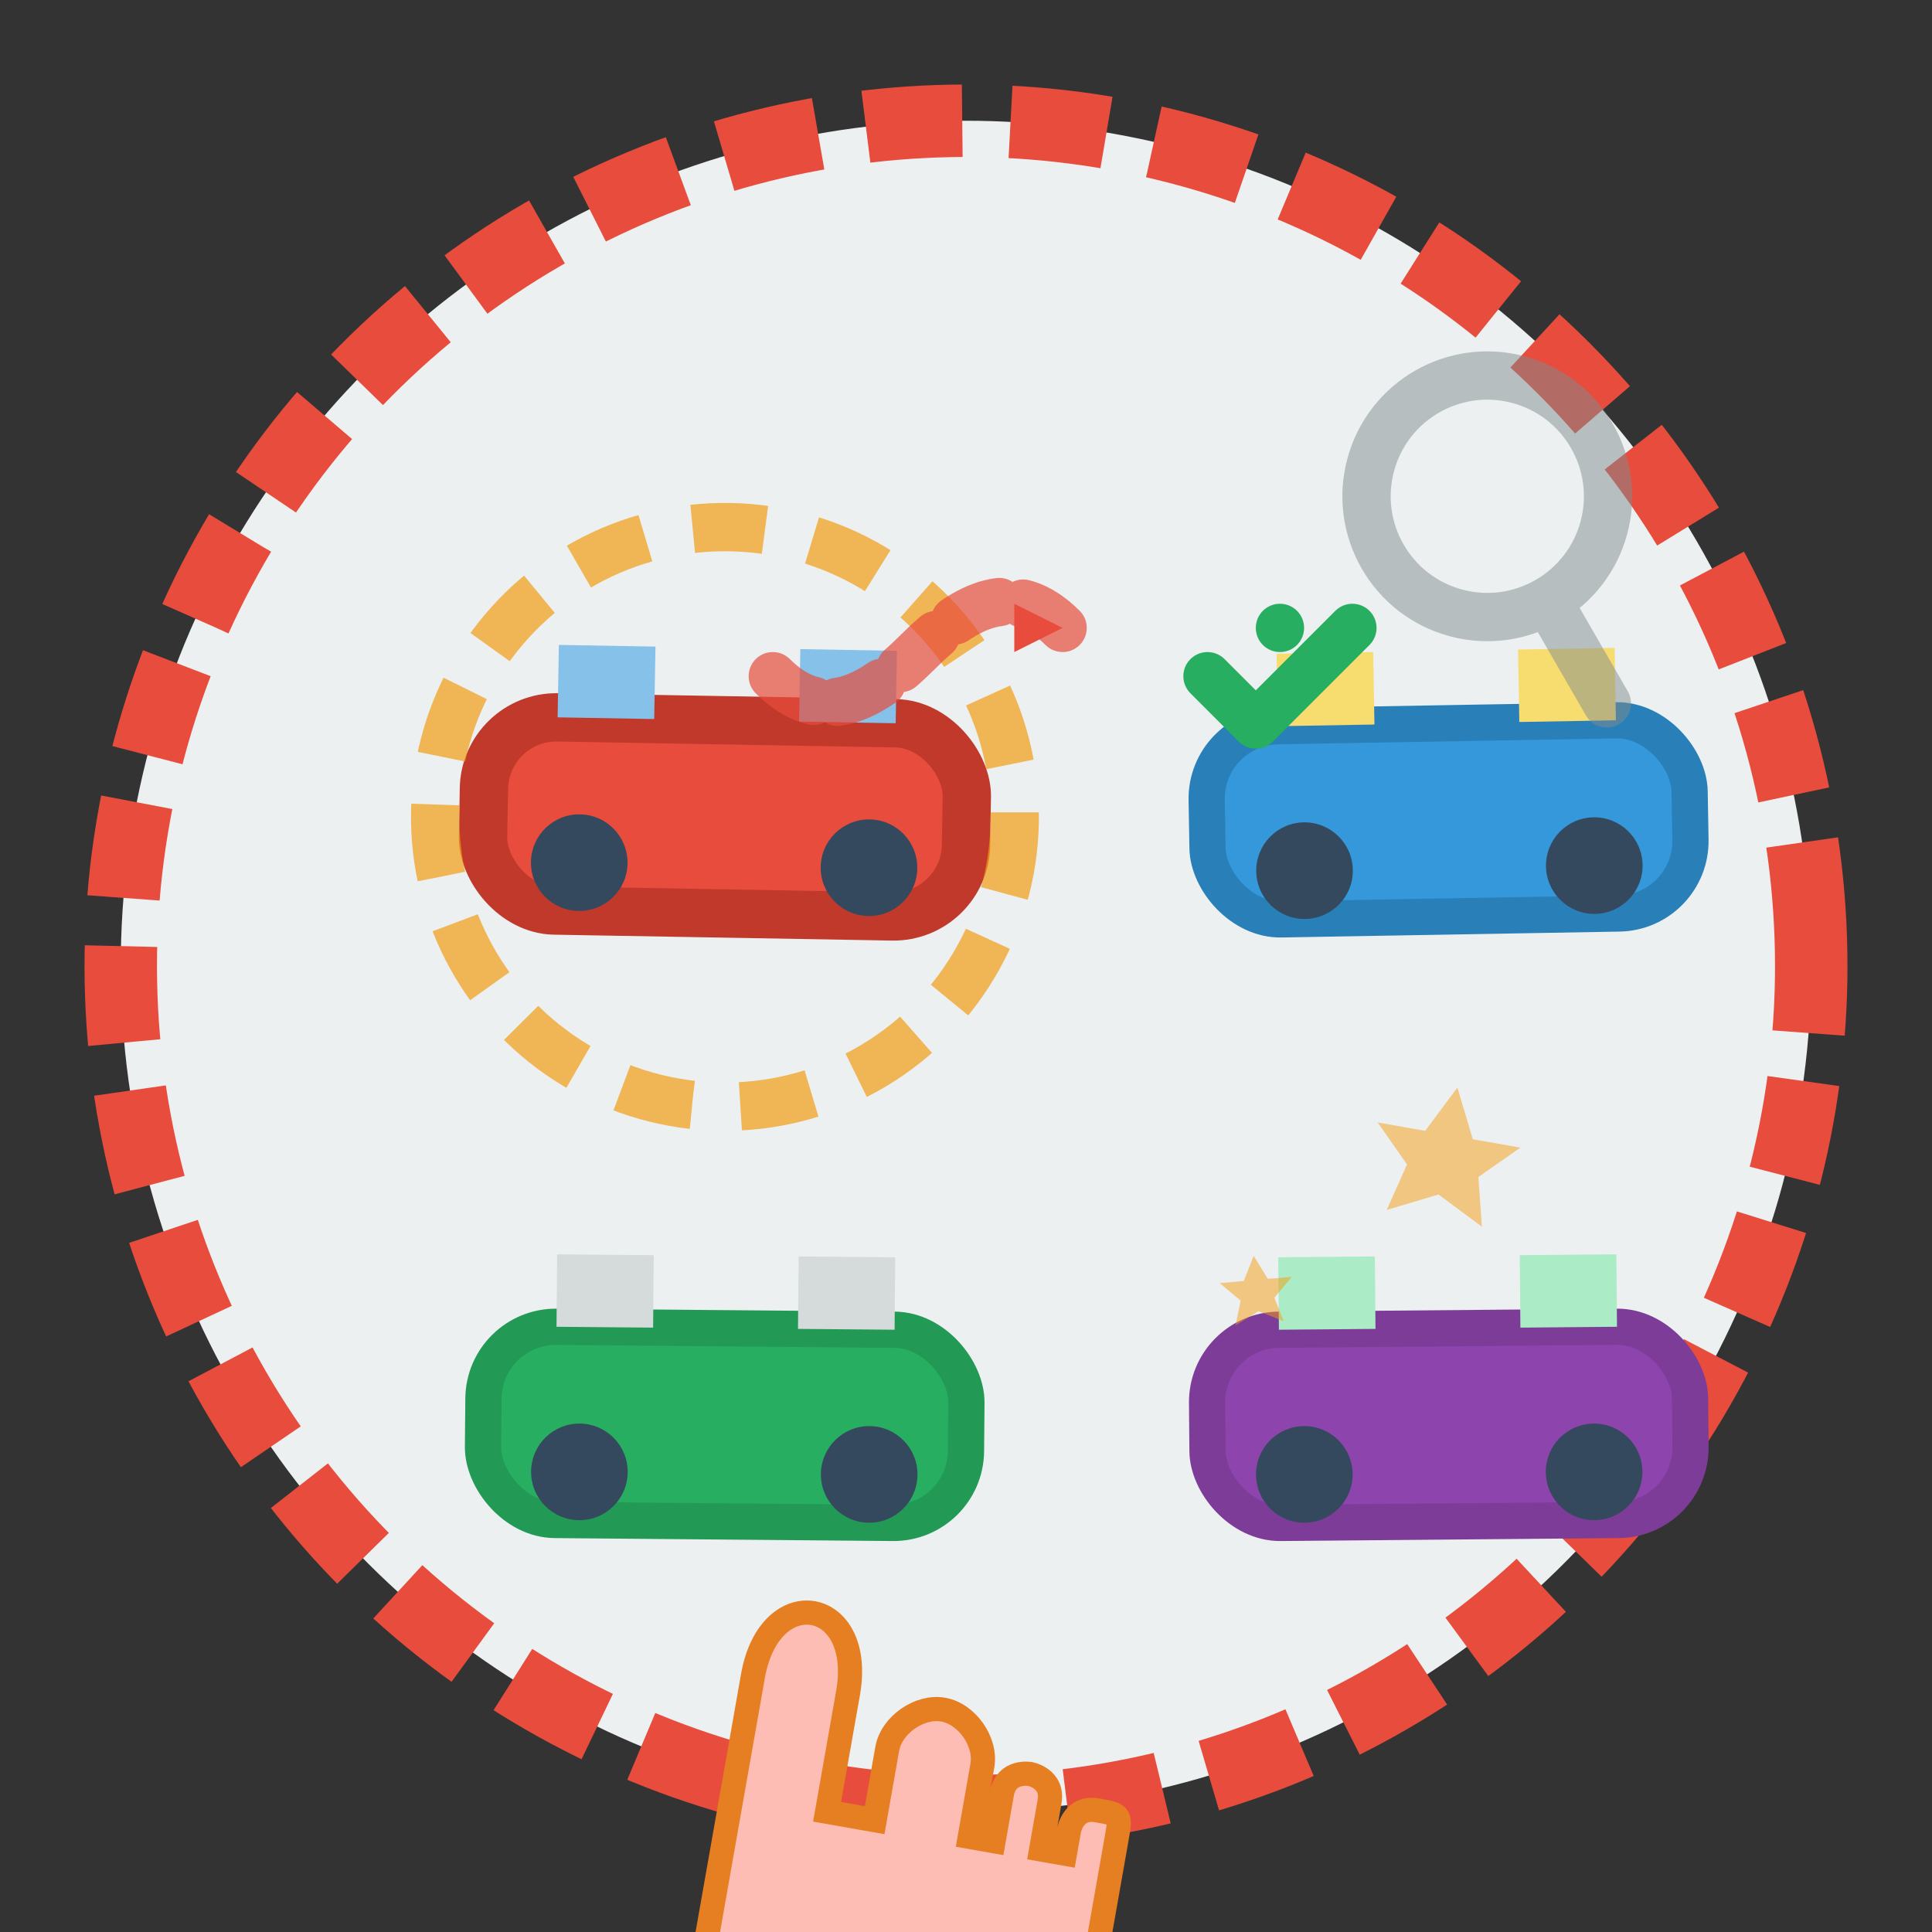 <svg width="80" height="80" viewBox="0 0 80 80" fill="none" xmlns="http://www.w3.org/2000/svg">
  <rect x="0" y="0" width="80" height="80" fill="#333333" stroke="none"/>
  <!-- Background circle -->
  <circle cx="40" cy="40" r="35" fill="#ecf0f1" stroke="#e74c3c" stroke-width="3" 
          stroke-dasharray="4,2" transform="rotate(-2 40 40)"/>
  
  <!-- Car selection scene -->
  <g transform="translate(15, 20)">
    <!-- Multiple cars to choose from -->
    <!-- Car 1 (highlighted/selected) -->
    <g transform="rotate(1 25 15)">
      <rect x="5" y="10" width="20" height="8" rx="3" fill="#e74c3c" stroke="#c0392b" stroke-width="2"/>
      <circle cx="9" cy="16" r="2" fill="#34495e"/>
      <circle cx="21" cy="16" r="2" fill="#34495e"/>
      <rect x="8" y="7" width="4" height="3" fill="#85c1e9"/>
      <rect x="18" y="7" width="4" height="3" fill="#85c1e9"/>
      <!-- Selection glow effect -->
      <circle cx="15" cy="14" r="12" fill="none" stroke="#f39c12" stroke-width="2" 
              stroke-dasharray="3,2" opacity="0.7"/>
    </g>
    
    <!-- Car 2 -->
    <g transform="translate(30, 0) rotate(-1 12 15)">
      <rect x="5" y="10" width="20" height="8" rx="3" fill="#3498db" stroke="#2980b9" stroke-width="1.5"/>
      <circle cx="9" cy="16" r="2" fill="#34495e"/>
      <circle cx="21" cy="16" r="2" fill="#34495e"/>
      <rect x="8" y="7" width="4" height="3" fill="#f7dc6f"/>
      <rect x="18" y="7" width="4" height="3" fill="#f7dc6f"/>
    </g>
    
    <!-- Car 3 -->
    <g transform="translate(0, 25) rotate(0.5 15 15)">
      <rect x="5" y="10" width="20" height="8" rx="3" fill="#27ae60" stroke="#229954" stroke-width="1.5"/>
      <circle cx="9" cy="16" r="2" fill="#34495e"/>
      <circle cx="21" cy="16" r="2" fill="#34495e"/>
      <rect x="8" y="7" width="4" height="3" fill="#d5dbdb"/>
      <rect x="18" y="7" width="4" height="3" fill="#d5dbdb"/>
    </g>
    
    <!-- Car 4 -->
    <g transform="translate(30, 25) rotate(-0.5 15 15)">
      <rect x="5" y="10" width="20" height="8" rx="3" fill="#8e44ad" stroke="#7d3c98" stroke-width="1.5"/>
      <circle cx="9" cy="16" r="2" fill="#34495e"/>
      <circle cx="21" cy="16" r="2" fill="#34495e"/>
      <rect x="8" y="7" width="4" height="3" fill="#abebc6"/>
      <rect x="18" y="7" width="4" height="3" fill="#abebc6"/>
    </g>
    
    <!-- Selection pointer/hand -->
    <g transform="translate(15, 35) rotate(10 5 10)">
      <path d="M2 15c0-2 1-3 2-3s2 1 2 3v5h2v-3c0-1 1-2 2-2s2 1 2 2v3h1v-2c0-1 1-1 1-1s1 0 1 1v2h1v-1s0-1 1-1 1 0 1 1v8c0 3-2 5-5 5H7c-3 0-5-2-5-5v-8z" 
            fill="#fdbcb4" stroke="#e67e22" stroke-width="1"/>
    </g>
    
    <!-- Checkmarks for comparison -->
    <g fill="#27ae60">
      <path d="M35 8l2 2l4-4" stroke="#27ae60" stroke-width="2" stroke-linecap="round" 
            stroke-linejoin="round" fill="none"/>
      <circle cx="38" cy="6" r="1"/>
    </g>
  </g>
  
  <!-- Decorative elements -->
  <g opacity="0.5">
    <!-- Magnifying glass -->
    <g transform="translate(55, 15) rotate(15 8 8)">
      <circle cx="6" cy="6" r="5" fill="none" stroke="#7f8c8d" stroke-width="2"/>
      <line x1="10" y1="10" x2="13" y2="13" stroke="#7f8c8d" stroke-width="2" stroke-linecap="round"/>
    </g>
    
    <!-- Stars for rating -->
    <g fill="#f39c12">
      <path d="M60 45l1 2h2l-1.5 1.5l0.5 2-2-1-2 1l0.5-2L57 47h2l1-2z" transform="rotate(10 60 47)"/>
      <path d="M52 52l0.5 1h1l-0.8 0.8l0.3 1-1-0.5-1 0.5l0.3-1L50.5 53h1l0.5-1z" transform="rotate(-5 52 53)"/>
    </g>
  </g>
  
  <!-- Hand-drawn arrow pointing to selected car -->
  <path d="M32 28c2 2 4 1 6-1s4-3 6-1" stroke="#e74c3c" stroke-width="2" fill="none" 
        stroke-linecap="round" opacity="0.7" stroke-dasharray="2,1"/>
  <path d="M44 26l-2 1l0-2z" fill="#e74c3c"/>
</svg>
